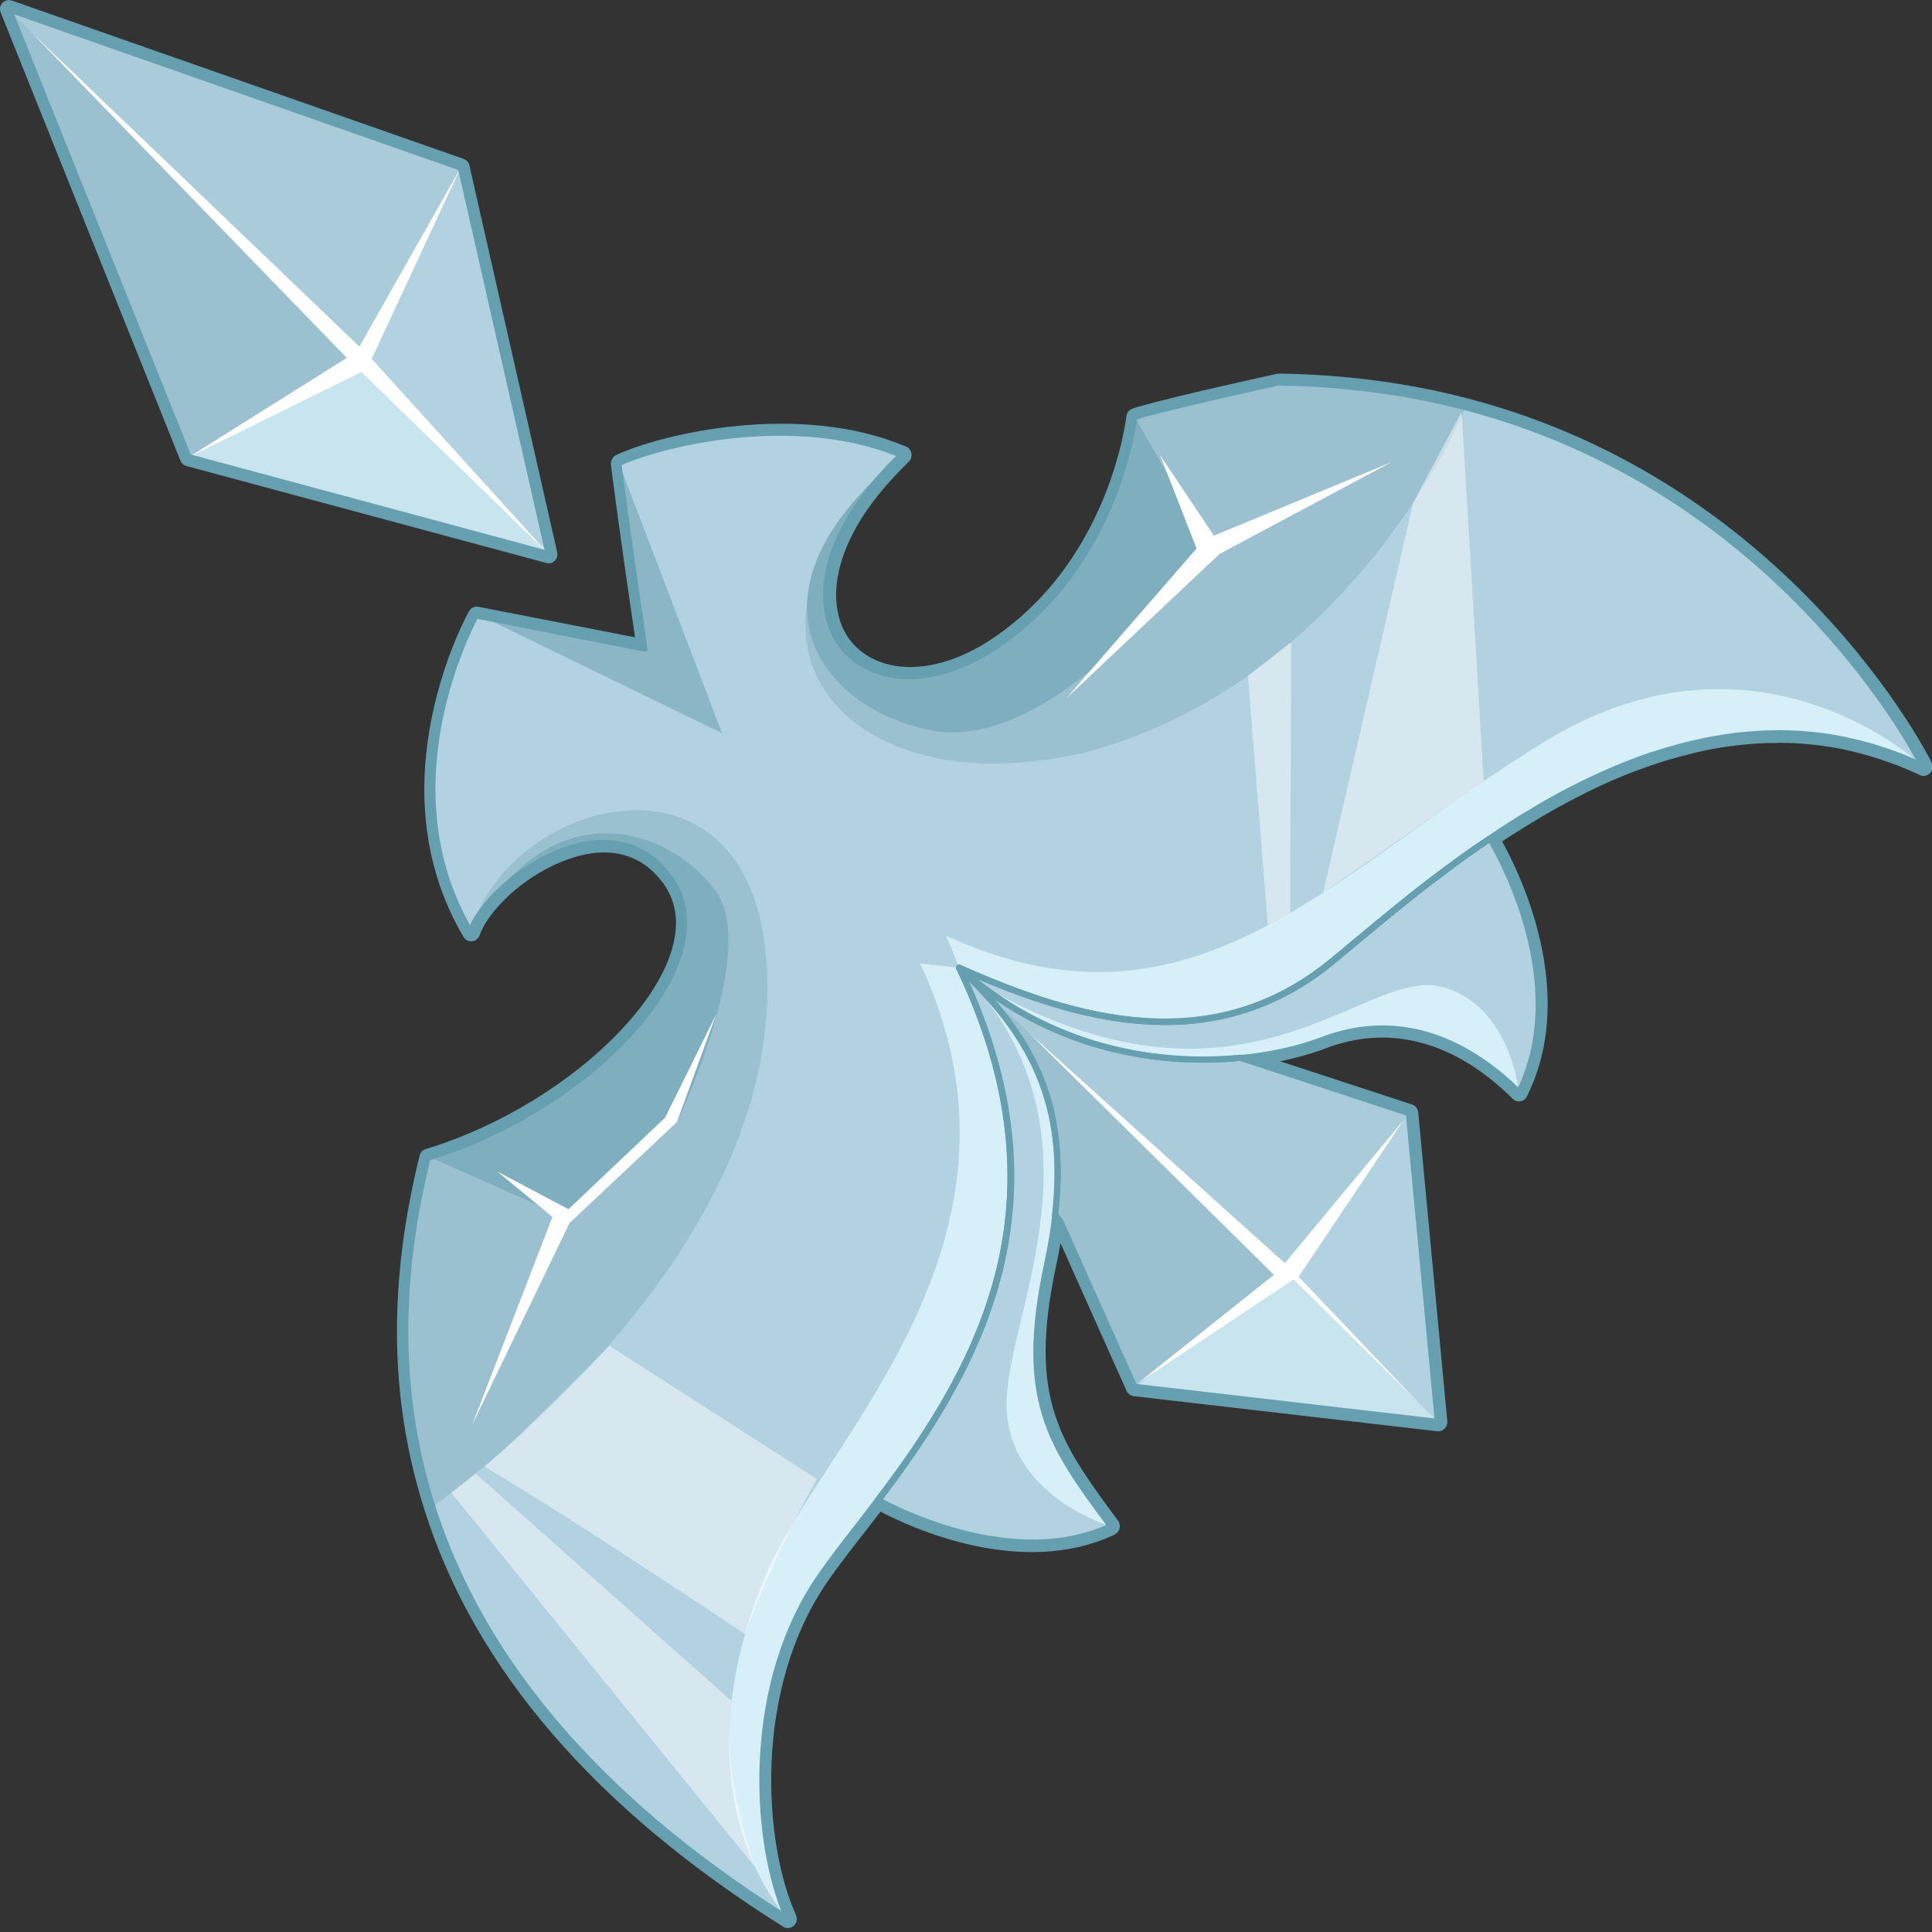 <?xml version="1.0" encoding="utf-8"?>
<!-- Generator: Adobe Illustrator 25.2.1, SVG Export Plug-In . SVG Version: 6.00 Build 0)  -->
<svg version="1.1" id="Слой_1" xmlns="http://www.w3.org/2000/svg" xmlns:xlink="http://www.w3.org/1999/xlink" x="0px" y="0px"
	 viewBox="0 0 1024 1024" style="enable-background:new 0 0 1024 1024;" xml:space="preserve">
<rect x="0" y="0" width="1024" height="1024" fill="#333333" stroke="none"/>
<style type="text/css">
	.st0{fill:#669FAF;}
	.st1{fill:#B2D2E1;}
	.st2{fill:#D7EFF9;}
	.st3{fill:#8BB6C6;}
	.st4{fill:#9BC1D1;}
	.st5{opacity:0.38;fill:#9BC1D1;}
	.st6{fill:#C7E4EF;}
	.st7{fill:#7FAFBF;}
	.st8{fill:#FFFFFF;}
	.st9{opacity:0.47;fill:#FFFFFF;}
</style>
<g>
	<g>
		<path class="st0" d="M415.1,1021.2c1.8,1.1,4.1,0.9,5.6-0.5c0.1-0.1,0.2-0.2,0.3-0.3c1.4-1.4,1.7-3.6,0.9-5.4
			c-17-37.3-23.3-119.5,17.3-177.6c5.6-8,12.4-16.8,19.7-26.1c2.5-3.3,5.1-6.6,7.8-10.1c16,8.4,74.5,35.5,124,12.2
			c0.6-0.3,1-0.6,1.5-1.1c0.6-0.6,1-1.4,1.2-2.2c0.3-1.4,0.1-2.9-0.8-4.1c-30.9-41.8-47.9-64.8-32.8-135.3c0.9-4,1.6-7.9,2.3-11.8
			l35,78.3c0.7,1.5,2.1,2.6,3.8,2.8l160.9,18.6c1.4,0.2,2.8-0.3,4-1.5c0.9-1,1.4-2.4,1.3-3.8l-15.4-163.7c-0.2-1.9-1.5-3.6-3.3-4.2
			l-69.9-22.9c8.6-1.8,16.7-4,23.7-6.7c34.2-13.2,68.7-4,99.6,26.6c1.1,1.1,2.6,1.6,4.1,1.3c1-0.2,1.9-0.7,2.6-1.4
			c0.3-0.3,0.6-0.7,0.8-1.2c27.4-55-3.9-118.5-13.1-135.1c0.4-0.3,0.9-0.6,1.3-0.9l0.9-0.6c3.8-2.4,8.2-5.3,12.9-8.1
			c1.7-1,3.4-2,5.3-3.2l0.5-0.3c12.4-7.3,24.7-13.6,36.6-18.9c1.1-0.5,2.3-1,3.5-1.5l0.4-0.2c0.4-0.2,0.9-0.4,1.6-0.6
			c1.4-0.6,2.8-1.2,4.2-1.7c2.3-0.9,4.6-1.8,6.9-2.6c2.3-0.9,4.6-1.6,7.2-2.5c1.5-0.5,3.1-1,4.9-1.6c0.4-0.1,0.7-0.2,1.3-0.4
			c1-0.3,2-0.6,3.2-0.9c1.1-0.3,2.3-0.7,3.5-1c0.6-0.2,1.2-0.3,2-0.5c1.9-0.5,3.8-1,5.8-1.5c3.8-0.9,7.4-1.7,11.1-2.3
			c1.2-0.2,2.4-0.4,3.6-0.6c2.4-0.4,4.8-0.7,7.3-1c0.8-0.1,1.6-0.2,2.7-0.3c5.5-0.6,10.5-0.9,15.5-1c1.6,0,3.3,0,5.2-0.1
			c6.9,0,13.9,0.5,20.8,1.4c1.1,0.1,2.2,0.3,3.4,0.5c2.6,0.3,5.2,0.8,7.9,1.3c1.1,0.2,2.3,0.5,3.6,0.8c1.3,0.3,2.6,0.6,3.9,0.9
			c1.8,0.5,3.7,0.9,5.6,1.5c1.9,0.5,3.8,1.1,5.7,1.7c0.1,0,0.2,0,0.3,0.1c1.8,0.6,3.6,1.2,5.4,1.8c1.4,0.5,2.8,1,4.4,1.6
			c0.7,0.2,1.4,0.5,2.2,0.8l4.5,1.9c2.1,0.9,4.2,1.8,6.3,2.8c1.8,0.9,4,0.4,5.4-1.1c1.4-1.5,1.7-3.7,0.8-5.6
			c-0.7-1.5-73.5-147.7-245.4-192.8c-32-8.4-65.8-12.8-100.5-13.3c-0.3,0-0.7,0-1,0.1c-67.2,14.8-76.2,18.3-77,18.6
			c-0.6,0.3-1.1,0.6-1.6,1.1c-0.7,0.8-1.2,1.8-1.3,2.9c-0.1,0.5-6.1,54.2-45.4,96c-9.4,10-20.1,18.7-31.7,25.6
			c-33,18.8-58.9,11.6-70-3.9c-11.3-15.8-11.6-48,24.8-86.6c2.2-2.3,4.5-4.7,7.1-7.2c1.1-1.1,1.5-2.7,1.3-4.3
			c-0.3-1.6-1.4-3-2.9-3.6c-56.2-23.9-129.1-7-153.7,4.5c-0.5,0.3-1,0.6-1.4,1.1c-1,1.1-1.5,2.5-1.3,4c3.3,26.5,9.9,72,12.8,91.5
			l-83-16.2c-1.6-0.3-3.2,0.2-4.3,1.4c-0.3,0.3-0.5,0.6-0.7,0.9c-0.5,0.9-51.1,91.3-2.9,172.7c0.9,1.6,2.7,2.5,4.5,2.3
			c1.1-0.1,2.2-0.6,3-1.5c0.5-0.5,0.8-1.1,1-1.7c1.8-5.1,5.7-10.9,11.1-16.7c13.1-14,32-24.4,48.1-26.7c16-2.3,29.3,3.4,38.5,16.4
			c7.1,10.1,8.3,22.5,3.5,36.8c-4.2,12.7-13.2,26.6-26,40.2c-26.3,28-65,51.6-103.7,63.3c-0.8,0.2-1.5,0.7-2.1,1.3
			c-0.6,0.6-1,1.4-1.2,2.2c-16.8,68.1-16,129.5,2.6,187.8C251.5,884.4,315.6,958.7,415.1,1021.2z"/>
		<path class="st0" d="M289.6,298.4c1.6,0.4,3.3,0,4.3-1.1c0.1-0.1,0.3-0.2,0.3-0.3c1.1-1.2,1.5-2.8,1.1-4.4L248.8,87.7
			c-0.4-1.6-1.5-3-3.1-3.5L6.3,0.3c-1.7-0.6-3.7-0.1-5,1.2l0,0c0,0,0,0,0,0C0,2.9-0.4,5,0.4,6.7l95.2,237.4c0.6,1.4,1.8,2.5,3.2,2.9
			L289.6,298.4z"/>
	</g>
	<path class="st1" d="M229.2,798.7c-23-72-14.2-138-2.5-185.1c84.3-25.5,160.2-103,128.6-147.8c-31.5-44.8-96,0.3-106,28.2
		c-47.2-79.9,3-167.8,3-167.8l3.5,0.7l86.1,16.8l-0.6-4.3c-2.2-14.9-9.5-64.8-13.2-93.9c26-12.1,96.3-27.2,149.9-4.4
		c-80.4,77.7-25.9,145.1,43.9,105.3c71.2-42.9,79.5-125.4,79.5-125.4s7.5-3.2,76.2-18.3c36.3,0.4,69.3,5.2,99.3,13.1
		c171.9,45,242.3,190.2,242.3,190.2c-2.2-1-4.3-2-6.4-2.9c-1.2-0.5-2.4-1-3.6-1.5c-1.1-0.4-2.2-0.9-3.4-1.3
		c-1.4-0.6-2.9-1.1-4.3-1.6c-1.9-0.7-3.8-1.3-5.8-1.9c0,0-0.1,0-0.1,0c-1.9-0.6-3.9-1.2-5.9-1.7c-1.9-0.5-3.8-1-5.7-1.5
		c-1.4-0.3-2.7-0.6-4.1-0.9c-1.2-0.3-2.4-0.5-3.6-0.8c-2.7-0.5-5.4-1-8.1-1.4c-1.1-0.2-2.3-0.3-3.5-0.5c-7.1-0.9-14.3-1.4-21.4-1.4
		c-1.8,0-3.5,0-5.3,0.1c-5.4,0.1-10.6,0.5-15.9,1.1c-0.9,0.1-1.9,0.2-2.8,0.4c-2.5,0.3-5,0.6-7.4,1.1c-1.2,0.2-2.5,0.4-3.7,0.6
		c-3.8,0.7-7.5,1.5-11.3,2.4c-2,0.5-4,0.9-5.9,1.5c-0.7,0.2-1.4,0.3-2.1,0.5c-1.2,0.3-2.4,0.7-3.5,1c-1.1,0.3-2.2,0.6-3.3,1
		c-0.5,0.1-1,0.3-1.4,0.5c-1.7,0.5-3.4,1.1-5,1.6c-2.4,0.8-4.7,1.6-7.1,2.5c-2.3,0.8-4.7,1.7-7,2.7c-1.5,0.6-2.9,1.2-4.4,1.8
		c-0.5,0.2-1,0.4-1.6,0.7c-1.3,0.6-2.6,1.1-3.9,1.7c-12.8,5.6-25.2,12.1-37.1,19.1c-2,1.2-3.9,2.3-5.9,3.5c-4.4,2.7-8.7,5.4-13,8.2
		c-1.9,1.2-3.7,2.4-5.5,3.7c-0.2,0.1-0.4,0.3-0.6,0.4c-0.8,0.6-1.7,1.1-2.5,1.7c-3,2.1-6,4.1-9,6.2c-1.5,1-2.9,2.1-4.4,3.1
		c-1.5,1-2.9,2.1-4.3,3.2c-1.5,1-2.9,2.1-4.2,3.2c-2.9,2.1-5.6,4.2-8.4,6.3c-1.4,1-2.7,2.1-4.1,3.2c-3,2.3-5.9,4.7-8.8,6.9
		c-3.6,2.9-7.1,5.7-10.5,8.5c-1.5,1.3-3.1,2.5-4.6,3.8c-4.5,3.7-8.8,7.3-12.9,10.7c-3.3,2.8-6.5,5.4-9.6,8
		c-65.8,54.3-139.7,29.6-197.9,3.7c62.4,130.1,4.3,219.9-43,282c-11.2,14.7-21.8,27.8-30,39.6c-43.1,61.6-34.2,146.6-17.8,182.5
		C305.4,946.6,251.9,869.7,229.2,798.7z"/>
	<path class="st2" d="M508.4,512.9c0,0,0-0.1,0-0.1c0-0.1-0.1-0.2-0.2-0.4c-0.2-0.4-0.4-1.1-1-2.4c0,0,0,0,0-0.1
		c-0.9-2.3-2.6-6.5-5.7-13.9c1.7,0.8,3.3,1.5,5,2.2c107.3,46.5,175.6-10.8,259.5-70c17.2-12.2,35.1-24.4,54-35.9
		c112.9-68.1,199.2,13.8,199.2,13.8c-2.2-1-4.3-2-6.4-2.9c-1.2-0.5-2.4-1-3.6-1.5c-1.1-0.5-2.2-0.9-3.4-1.3
		c-1.4-0.6-2.9-1.1-4.3-1.6c-1.9-0.7-3.8-1.3-5.8-1.9c0,0-0.1,0-0.1,0c-2-0.6-3.9-1.2-5.9-1.7c-1.9-0.5-3.8-1-5.7-1.5
		c-1.4-0.3-2.7-0.6-4.1-0.9c-1.2-0.3-2.4-0.5-3.6-0.8c-2.7-0.5-5.4-1-8.1-1.4c-1.1-0.2-2.3-0.4-3.5-0.5c-7.1-0.9-14.3-1.4-21.4-1.4
		c-1.7,0-3.5,0-5.3,0.1c-5.4,0.1-10.6,0.5-15.9,1.1c-0.9,0.1-1.9,0.2-2.8,0.4c-2.5,0.3-5,0.6-7.4,1.1c-1.2,0.2-2.5,0.4-3.7,0.6
		c-3.8,0.7-7.5,1.5-11.3,2.4c-2,0.5-4,0.9-5.9,1.5c-0.7,0.2-1.4,0.3-2.1,0.5c-1.2,0.3-2.4,0.6-3.5,1c-1.1,0.3-2.2,0.6-3.3,1
		c-0.5,0.1-1,0.3-1.4,0.5c-1.7,0.5-3.4,1-5,1.6c-2.4,0.8-4.7,1.6-7.1,2.5c-2.4,0.9-4.7,1.8-7,2.7c-1.5,0.6-2.9,1.2-4.4,1.8
		c-0.5,0.2-1,0.4-1.6,0.7c-1.3,0.6-2.6,1.1-3.9,1.7c-12.8,5.6-25.2,12.1-37.1,19.1c-2,1.2-3.9,2.3-5.9,3.5c-4.4,2.7-8.7,5.4-13,8.2
		c-1.9,1.2-3.7,2.5-5.5,3.7c-0.2,0.1-0.4,0.3-0.6,0.4c-0.8,0.6-1.7,1.1-2.5,1.7c-3,2.1-6,4.1-9,6.2c-1.5,1-2.9,2.1-4.4,3.1
		c-1.5,1-2.9,2.1-4.3,3.2c-1.4,1-2.9,2.1-4.2,3.2c-2.9,2.1-5.6,4.2-8.4,6.3c-1.3,1.1-2.7,2.1-4.1,3.2c-3,2.3-5.9,4.7-8.8,6.9
		c-3.6,2.9-7.1,5.7-10.5,8.5c-1.5,1.3-3.1,2.5-4.6,3.8c-4.5,3.7-8.8,7.3-12.9,10.7c-3.3,2.8-6.5,5.4-9.6,8
		C640.5,563.5,566.6,538.8,508.4,512.9z"/>
	<path class="st2" d="M417.6,1017c0,0-62.7-64.3-10.2-185.7c7.4-16.2,19-34.2,31.9-53.9c43.6-67.1,100.8-154.9,48.4-266.7
		c20.7,2.2,20.7,2.2,20.7,2.2c62.4,130.1,4.3,219.9-43,282c-11.2,14.7-21.8,27.8-30,39.6C392.3,896.1,401.2,981.2,417.6,1017z"/>
	<polygon class="st3" points="328.1,245.5 382.7,388.6 255.8,326.9 341.8,343.7 	"/>
	<path class="st4" d="M427.8,319.4c3.8-24.2,19.6-51.3,50.3-78.3c-80.4,77.7-25.9,145.1,43.9,105.3c71.2-42.9,79.5-125.4,79.5-125.4
		s7.5-3.2,76.2-18.3c36.3,0.4,69.3,5.2,99.3,13.1c0,0-58.4,144.2-201,182.8C482.2,420.9,418.3,379.1,427.8,319.4z"/>
	<path class="st4" d="M229.7,798.2c-23-72-14.2-138-2.5-185.1c84.3-25.5,160.2-103,128.6-147.8c-25.7-36.5-73.3-13.3-95.4,11.6
		c-4.7,5.2-8.2,10.6-10.2,15.5c-0.2,0.3-0.3,0.7-0.4,1.1c0.1-0.2,0.1-0.4,0.2-0.6c19.8-71.8,157.6-108,156.7,31.5
		C406.6,675.1,232.2,796.4,229.7,798.2z"/>
	<path class="st1" d="M508.4,512.9c40.5,18,88.7,35.4,136.4,26.1c20.8-4.1,41.5-13.3,61.5-29.8c3.1-2.5,6.3-5.2,9.6-8
		c4.1-3.4,8.4-7,12.9-10.7c1.5-1.2,3.1-2.5,4.6-3.8c3.4-2.8,6.9-5.6,10.5-8.5c2.9-2.3,5.8-4.6,8.8-6.9c1.3-1.1,2.7-2.1,4.1-3.2
		c2.8-2.1,5.5-4.2,8.4-6.3c1.4-1.1,2.8-2.1,4.2-3.2c1.4-1.1,2.9-2.1,4.3-3.2c1.4-1.1,2.9-2.1,4.4-3.1c3-2.1,5.9-4.2,9-6.2
		c0.8-0.6,1.6-1.1,2.5-1.7c0,0,46,72.7,15.3,134.4c-32.4-32-69-41.4-104.6-27.7c-10.5,4-25.4,7.8-43,9.5c-26.9,2.6-60,0.4-93.2-13
		c0,0,0,0,0,0c-9.7-3.9-19.4-8.7-28.9-14.6c-6.1-3.8-12.2-8-18.2-12.8C514.2,517.9,511.3,515.5,508.4,512.9z"/>
	<path class="st1" d="M465.4,795c34-44.7,73.6-103.6,69.9-181.7c-1.4-30.4-9.5-63.8-27-100.4c39.8,36.4,57.5,73.8,50.9,131
		c-0.9,8.1-2.3,16.7-4.3,25.7c-15.5,72.1,1.7,96,33.7,139.3C534.4,834.5,467.1,796,465.4,795z"/>
	<path class="st1" d="M601.3,735.1l-39.2-87.7l-2.8-3.6c6.2-54.2-9.4-90.6-44.9-125.2c0,0,0,0,0,0c0,0-0.1-0.1-0.1-0.1
		c-1.9-1.9-3.9-3.8-6-5.7c2,1.8,4.1,3.5,6.1,5.2c48,39.5,102.5,46.4,142.9,42.5l0,0l89.3,29.3l15.4,163.7L601.3,735.1z"/>
	<path class="st2" d="M514.5,518.7c0.9,0.5,1.7,1,2.6,1.5c140.9,83.8,205.2-8,246.9,2.8c36.6,9.5,41,55.7,41,55.7
		c-32.4-32-69-41.4-104.6-27.7c-10.5,4-25.4,7.8-43,9.5c-26.9,2.6-60,0.4-93.2-13c0,0,0,0,0,0c-10.6-4.7-20.3-9.6-28.9-14.6
		C527.3,528.3,520.3,523.6,514.5,518.7z"/>
	<path class="st2" d="M533.5,745.1c-0.9-48.1,58.5-146.2-25.1-232.1c39.8,36.4,57.5,73.8,50.9,131c-0.9,8.1-2.3,16.7-4.3,25.7
		c-15.5,72.1,1.7,96,33.7,139.3C588.7,808.9,534.3,793.2,533.5,745.1z"/>
	<polygon class="st1" points="244.2,88.8 290.8,293.7 100,242.3 4.8,4.9 	"/>
	<polygon class="st5" points="244.2,88.8 188.5,194.4 4.8,4.9 	"/>
	<polygon class="st4" points="100,242.3 188.5,194.4 4.8,4.9 	"/>
	<polygon class="st6" points="290.8,293.7 188.5,194.4 100,242.3 	"/>
	<path class="st4" d="M601.3,735.1l-39.2-87.7l-2.8-3.6c6.2-54.2-9.4-90.6-44.9-125.2l0.1,0l167.8,156.1L601.3,735.1z"/>
	<path class="st5" d="M514.4,518.7c0.2,0.2,0.2,0,0.1-0.5c48,39.5,102.5,46.4,142.9,42.5l0,0l89.3,29.3l-64.4,84.8
		C682.3,674.8,519.2,523,514.4,518.7z"/>
	<polygon class="st6" points="762.1,753.7 682.3,674.8 601.3,735.1 	"/>
	<path class="st7" d="M427.8,319.4c0.9-22.6,15.2-49.4,50.3-78.3c-80.4,77.7-25.9,145.1,43.9,105.3c71.2-42.9,79.5-125.4,79.5-125.4
		l38.7,67.9c0,0-76.6,108.2-144,98.7C459.5,381.5,426.2,355.9,427.8,319.4z"/>
	<polygon class="st8" points="737.4,245 646.4,293.6 565.1,370.2 634.2,290.7 614.9,241.3 643.4,283.9 	"/>
	<path class="st8" d="M250.2,492.4c-0.2,0.3-0.3,0.7-0.4,1.1c0.1-0.2,0.1-0.4,0.2-0.6C250,492.7,250.1,492.5,250.2,492.4z"/>
	<path class="st7" d="M260.4,476.9c43.4-58,98.8-33.4,119.3-4.1c22.3,31.8-20.8,121.9-20.8,121.9l-60.1,50.1l-71.5-31.7
		c84.3-25.5,160.2-103,128.6-147.8C330,428.8,282.4,452,260.4,476.9z"/>
	<polygon class="st8" points="379.7,537.4 358.8,594.7 301.9,648.2 250.3,755.1 292.8,645 263.7,621 301.3,640.9 352.5,592.4 	"/>
	<polygon class="st8" points="244.2,88.8 197,190.2 290.8,293.7 191.5,197.2 100,242.3 183.8,189.7 17.1,17.6 190.5,183.7 	"/>
	<polygon class="st8" points="744,593.6 681,669.5 545.6,547.7 675.2,675.7 603.1,733.1 685.6,678.1 752.4,744.1 688.3,676.7 	"/>
	<polygon class="st9" points="774.7,218.3 786.4,414 701.3,473.1 749,266.5 	"/>
	<polygon class="st9" points="683.8,483.9 684.4,340.3 661.4,358.2 672,490.4 	"/>
	<path class="st9" d="M433,783.9l-110-70.6c0,0-48.7,50-66.3,64c48.5,28.6,138.3,88.9,138.3,88.9S408,827.7,433,783.9z"/>
	<path class="st9" d="M387.8,901.6L252.1,781l-12.9,10.2l161.1,198.5C400.3,989.8,381.6,939.8,387.8,901.6z"/>
	<path class="st0" d="M251.1,325.1c0.4-0.4,0.9-0.6,1.4-0.5l87.4,17.1l-0.3-2c-2.7-17.9-9.7-66.3-13.2-93.9
		c-0.1-0.7,0.3-1.4,0.9-1.7c24.2-11.2,95.9-27.9,151.2-4.4c0.5,0.2,0.9,0.7,1,1.2c0.1,0.5-0.1,1.1-0.5,1.5
		c-44.5,43-45.1,79.6-32.1,97.9c11.9,16.6,39.4,24.6,74.1,4.8c69.7-41.9,78.6-123.3,78.7-124.1c0.1-0.6,0.4-1.1,1-1.3
		c0.3-0.1,8.4-3.4,76.5-18.4c0.1,0,0.2,0,0.4,0c34.4,0.4,68,4.8,99.7,13.2C948,259,1020,403.9,1020.7,405.4c0.3,0.6,0.2,1.4-0.3,1.9
		c0,0,0,0,0,0c-0.5,0.5-1.2,0.6-1.8,0.3c-2.2-1-4.3-2-6.4-2.9l-4.5-1.9c-0.8-0.3-1.6-0.6-2.3-0.9c-1.5-0.6-2.9-1.1-4.4-1.6
		c-1.9-0.7-3.7-1.3-5.6-1.9c-0.1,0-0.1,0-0.2,0c-1.9-0.6-3.9-1.2-5.8-1.7c-1.9-0.5-3.8-1-5.6-1.5c-1.3-0.3-2.7-0.6-4-0.9
		c-1.2-0.3-2.4-0.5-3.6-0.8c-2.7-0.6-5.4-1-8-1.3c-1.2-0.2-2.3-0.3-3.4-0.5c-7-0.9-14.2-1.4-21.2-1.4c-1.9,0-3.6,0-5.3,0.1
		c-5.1,0.1-10.2,0.5-15.8,1.1c-1,0.1-1.9,0.2-2.8,0.3c-2.5,0.3-4.9,0.6-7.4,1.1c-1.2,0.2-2.5,0.4-3.7,0.6c-3.7,0.7-7.4,1.4-11.2,2.3
		c-2,0.5-3.9,0.9-5.9,1.5c-0.7,0.2-1.4,0.3-2,0.5c-1.2,0.3-2.4,0.7-3.5,1c-1.1,0.3-2.2,0.6-3.2,0.9c-0.5,0.2-1,0.3-1.4,0.4
		c-1.7,0.5-3.3,1-4.9,1.6c-2.5,0.8-4.8,1.6-7.2,2.5c-2.3,0.8-4.7,1.7-7,2.7c-1.5,0.6-2.9,1.1-4.3,1.8c-0.6,0.2-1.1,0.4-1.6,0.7
		c-1.4,0.6-2.7,1.1-3.9,1.7c-12,5.3-24.5,11.7-36.9,19c-2.1,1.3-4,2.4-5.9,3.5c-4.6,2.8-9.1,5.7-12.9,8.2l-0.9,0.6
		c-1.6,1-3.1,2-4.6,3.1c-0.4,0.3-0.6,0.4-0.7,0.4l-0.2,0.1c-0.7,0.5-1.4,1-2.1,1.5c-3.1,2.1-6,4.1-9,6.2c-1.6,1.1-3,2.1-4.3,3.1
		c-1.5,1-2.9,2.1-4.3,3.1c-1.5,1.1-2.9,2.1-4.2,3.2c-2.9,2.1-5.6,4.2-8.4,6.3c-1.4,1-2.7,2.1-4.1,3.2c-2.1,1.6-4.2,3.3-6.2,4.9
		l-2.6,2.1c-3.6,2.9-7.1,5.7-10.5,8.5l-4.6,3.8c-4.5,3.7-8.8,7.3-12.9,10.7c-3.3,2.8-6.5,5.4-9.6,8c-62.9,51.9-133.9,32.6-195.7,5.7
		c55.8,120.3,11.5,205.6-45,279.8c-3.5,4.6-6.9,9-10.3,13.3c-7.2,9.3-14.1,18.1-19.7,26.2c-41.4,59.1-35,142.9-17.6,180.8
		c0.3,0.6,0.1,1.4-0.4,1.9c-0.5,0.5-1.3,0.6-1.9,0.2c-98.9-62.1-162.5-135.8-189.1-219.2l0,0c-18.4-57.6-19.2-118.5-2.6-186
		c0.1-0.6,0.6-1,1.1-1.2c60.2-18.2,118.1-64.5,131.7-105.5c5.1-15.4,3.8-28.8-4-39.8c-9.9-14-24.2-20.2-41.5-17.7
		c-26.9,3.8-55.3,27.6-61.7,45.5c-0.2,0.6-0.7,1-1.3,1.1c-0.6,0.1-1.2-0.2-1.5-0.8c-47.1-79.8,2.5-168.5,3-169.4
		C250.9,325.3,251,325.2,251.1,325.1z M343,344.9C343,344.9,343,344.9,343,344.9c-0.4,0.4-0.9,0.6-1.4,0.5L253.1,328
		c-5.2,9.8-44.9,89.5-4,162.3c8.6-18.3,36.5-40.8,63-44.6c18.5-2.6,33.9,4,44.5,19.1c8.3,11.8,9.8,26.5,4.4,42.8
		C346.8,550,289.8,596,228,614.9c-16.3,66.5-15.4,126.5,2.7,183.3l0,0c26,81.4,87.7,153.6,183.4,214.7
		c-16.1-40.6-20.5-121.5,20-179.3c5.7-8.1,12.5-17,19.8-26.3c3.3-4.3,6.7-8.7,10.2-13.3c56.4-74.2,100.7-159.5,42.8-280.3
		c-0.3-0.6-0.2-1.3,0.3-1.8c0,0,0,0,0,0c0.5-0.5,1.2-0.6,1.8-0.4c61.8,27.4,133.4,48.4,196.3-3.5c3.1-2.5,6.3-5.2,9.6-8
		c4.1-3.4,8.4-7,12.9-10.7l4.4-3.6c3.6-3,7.2-5.8,10.7-8.7l2.6-2.1c2.1-1.6,4.1-3.3,6.2-4.9c1.4-1.1,2.7-2.1,4.1-3.2
		c2.7-2.1,5.5-4.2,8.4-6.3c1.4-1.1,2.8-2.1,4.3-3.2c1.4-1,2.9-2.1,4.3-3.2c1.4-1,2.8-2,4.2-3c3.1-2.2,6.1-4.3,9.2-6.3
		c0.7-0.5,1.4-1,2.2-1.5l0.3-0.2l1.2,1.2l-0.9-1.4c0,0,0.3-0.2,0.3-0.2c1.5-1,3-2,4.6-3.1l0.9-0.6c3.8-2.5,8.4-5.4,13-8.2
		c1.9-1.1,3.8-2.2,5.6-3.4c12.9-7.6,25.4-14,37.5-19.3c1.3-0.6,2.6-1.1,3.9-1.7c0.6-0.3,1.2-0.5,1.7-0.7c1.4-0.6,2.9-1.2,4.3-1.8
		c2.3-0.9,4.7-1.8,7.1-2.7c2.4-0.9,4.7-1.7,7.1-2.5c1.8-0.6,3.4-1.1,5.1-1.6c0.4-0.1,0.9-0.3,1.4-0.4c1.1-0.4,2.2-0.7,3.4-1
		c1.1-0.3,2.3-0.7,3.5-1c0.7-0.2,1.4-0.4,2.1-0.6c1.9-0.5,3.9-1,6-1.5c3.9-0.9,7.6-1.7,11.4-2.4c1.2-0.2,2.5-0.4,3.7-0.6
		c2.5-0.4,5-0.8,7.5-1.1c0.9-0.1,1.8-0.2,2.7-0.3c5.8-0.6,11.1-1,16.2-1.1c1.7,0,3.4,0,5.1-0.1c7.4,0,14.7,0.5,21.8,1.4
		c1.2,0.1,2.3,0.3,3.5,0.5c2.7,0.4,5.4,0.8,8.2,1.4c1.2,0.2,2.4,0.5,3.6,0.8c1.3,0.3,2.7,0.6,4.1,0.9c1.9,0.5,3.8,1,5.7,1.5
		c1.9,0.5,3.9,1.1,5.8,1.7c0.1,0,0.1,0,0.2,0.1c1.9,0.6,3.9,1.3,5.8,1.9c1.5,0.5,2.9,1.1,4.4,1.6c0.8,0.3,1.6,0.6,2.4,0.9l4.6,1.9
		c0.7,0.3,1.5,0.6,2.2,1c-13.2-24-86.2-145.2-239.1-185.2c-31.4-8.2-64.7-12.6-98.8-13c-57,12.6-71.6,16.8-74.9,17.9
		c-1.3,9.8-13.4,85.4-80.2,125.6c-36.4,20.8-65.5,12.1-78.2-5.7c-13.6-19.1-13.6-56.7,30.7-100.5c-53.2-21.4-120.9-6-145.4,4.8
		c3.5,27.7,10.4,75,13,92.7l0.6,4.3C343.5,344,343.3,344.5,343,344.9z"/>
	<path class="st0" d="M3.6,3.7C4,3.3,4.7,3.1,5.3,3.3l239.5,83.9c0.5,0.2,0.9,0.6,1,1.2l46.6,204.8c0.1,0.6,0,1.2-0.4,1.5
		c-0.4,0.4-1,0.6-1.5,0.4L99.6,243.8c-0.5-0.1-0.9-0.5-1.1-1L3.3,5.5C3.1,4.9,3.2,4.2,3.6,3.7C3.6,3.8,3.6,3.8,3.6,3.7z M242.9,90.1
		L7.5,7.6l93.6,233.3l187.5,50.5L242.9,90.1z"/>
	<path class="st0" d="M507.3,511.8c0.5-0.5,1.2-0.6,1.8-0.4c40.6,18,88.5,35.2,135.5,26c21.9-4.3,42.3-14.2,60.8-29.5
		c3.1-2.5,6.3-5.2,9.6-8c4.1-3.4,8.4-7,12.9-10.7l4.4-3.6c3.6-3,7.1-5.8,10.7-8.7l2.6-2.1c2.1-1.6,4.1-3.3,6.2-4.9l4.1-3.2
		c2.8-2.1,5.6-4.2,8.4-6.3c1.4-1.1,2.8-2.1,4.3-3.2c1.4-1.1,2.9-2.1,4.4-3.2c1.4-1,2.8-2,4.2-3c3.2-2.2,6.1-4.3,9.2-6.3
		c0.7-0.5,1.4-1,2.2-1.5l0.3-0.2c0.4-0.2,0.8-0.3,1.2-0.2c0.4,0.1,0.8,0.3,1,0.7c0.5,0.7,46.1,74.2,15.4,136
		c-0.2,0.5-0.7,0.8-1.2,0.9c-0.5,0.1-1-0.1-1.4-0.4c-31.9-31.5-67.5-41-103-27.3c-12.1,4.6-27.5,8-43.4,9.6
		c-22.6,2.2-57.2,1.7-94-13.1c-0.1,0-0.1-0.1-0.2-0.1c-10-4-19.8-9-29-14.7c-6.3-3.9-12.5-8.2-18.3-12.9c-3.4-2.7-6.1-5-8.7-7.4
		c-0.6-0.5-0.7-1.4-0.3-2.1C507.1,512,507.2,511.9,507.3,511.8z M789.2,446.7c-0.4,0.2-0.7,0.5-1.1,0.8c-3,2.1-6,4.1-8.9,6.2
		c-1.6,1.1-3,2.1-4.4,3.2c-1.5,1-2.9,2.1-4.3,3.2c-1.4,1-2.8,2.1-4.2,3.1c-2.8,2.1-5.6,4.2-8.4,6.3l-4,3.1c-2.1,1.6-4.2,3.3-6.2,4.9
		l-2.6,2.1c-3.6,2.9-7.1,5.7-10.5,8.5l-4.6,3.8c-4.5,3.7-8.8,7.3-12.9,10.7c-3.3,2.8-6.5,5.4-9.6,8c-18.9,15.6-39.8,25.7-62.2,30.1
		c-44,8.6-88.5-5.3-127.3-21.8c0.1,0.1,0.1,0.1,0.2,0.2c5.7,4.5,11.8,8.8,18,12.7c9.1,5.7,18.8,10.5,28.7,14.5
		c0.1,0,0.1,0.1,0.2,0.1c36.1,14.5,70.2,15,92.3,12.8c15.6-1.5,30.8-4.9,42.6-9.4c36.1-13.9,72.2-4.7,104.7,26.5
		C830.3,521,795.1,456.9,789.2,446.7z"/>
	<path class="st0" d="M507.2,511.8c0.1-0.1,0.1-0.1,0.2-0.2c0.6-0.5,1.4-0.4,2,0.1c42.8,39.2,57.7,77.5,51.4,132.4
		c-0.9,8-2.3,16.7-4.3,25.8c-15.4,72,1.9,95.4,33.4,138c0.3,0.4,0.4,0.9,0.3,1.4c-0.1,0.5-0.4,0.9-0.9,1.1
		c-53.3,25.1-117.6-9.9-124.7-14c-0.4-0.2-0.7-0.6-0.8-1.1c-0.1-0.5,0-1,0.3-1.3c38.2-50.2,73.1-106.8,69.6-180.6
		c-1.5-32.2-10.5-65.7-26.8-99.7C506.7,513,506.8,512.3,507.2,511.8z M586.3,808.3c-31.3-42.3-48.3-66.5-32.8-139
		c1.9-9,3.4-17.6,4.2-25.5c5.8-51-7.1-87.5-44.4-123.9c14.3,31.8,22.2,63.2,23.6,93.4c3.5,74.1-31,130.9-69.1,181.2
		C478.5,800.2,537.7,829.7,586.3,808.3z"/>
	<path class="st0" d="M507.3,511.8c0.6-0.6,1.5-0.7,2.2-0.1c2,1.8,4,3.5,6.1,5.2C568.4,560.4,627,562,657.2,559c0.3,0,0.6,0,0.8,0.1
		l89.2,29.3c0.6,0.2,1,0.7,1.1,1.4l15.4,163.7c0,0.5-0.1,1-0.5,1.3c-0.3,0.3-0.8,0.5-1.3,0.5l-160.9-18.6c-0.6-0.1-1-0.4-1.3-0.9
		l-39.1-87.5l-2.7-3.4c-0.3-0.3-0.4-0.8-0.3-1.2c5.8-50.8-7.5-87.8-44.4-123.8c-2-2-4-3.8-6-5.7
		C506.7,513.5,506.6,512.5,507.3,511.8C507.2,511.8,507.2,511.8,507.3,511.8z M657.2,562.3c-28.2,2.7-80.5,1.5-130.3-32.8
		c28.9,33,39.2,68,34,113.9l2.4,3c0.1,0.1,0.1,0.2,0.2,0.3l38.8,86.8l158,18.3l-15.1-160.6L657.2,562.3z"/>
	
		<ellipse transform="matrix(0.993 -0.117 0.117 0.993 -72.568 70.137)" class="st0" cx="562.2" cy="654.3" rx="2.7" ry="4.9"/>
</g>
</svg>
